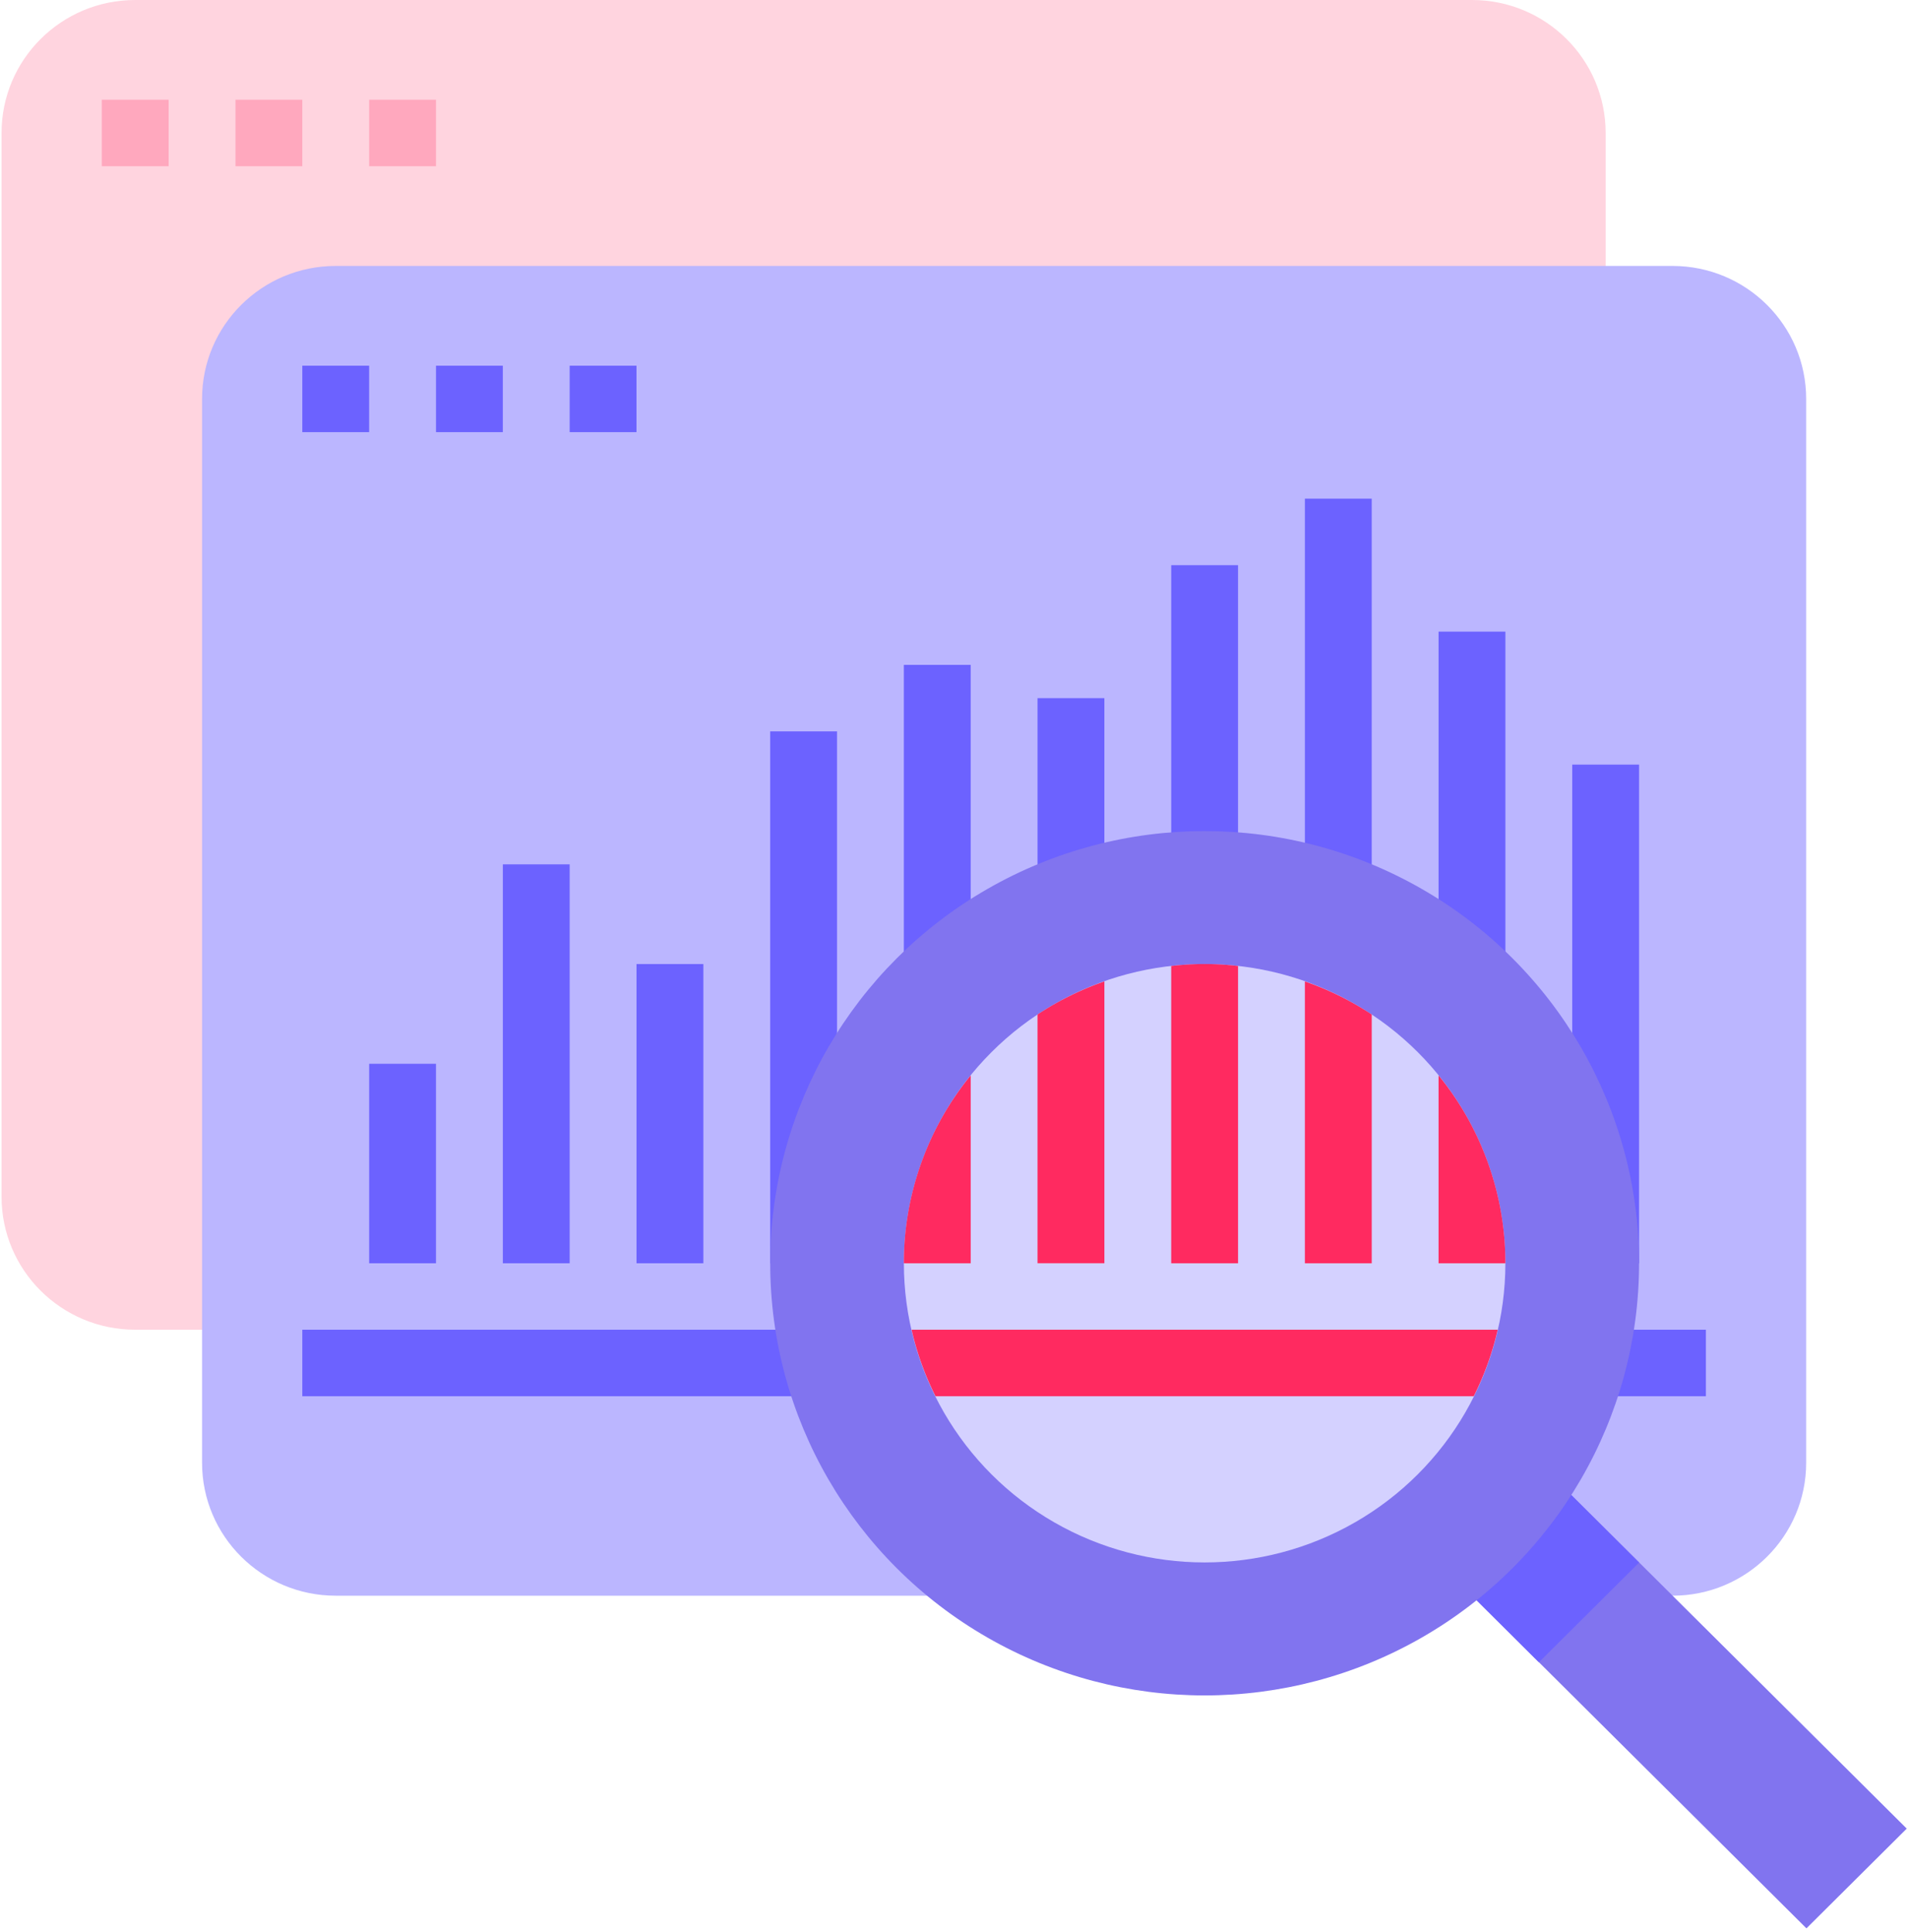 <svg width="81" height="82" viewBox="0 0 81 82" version="1.1" xmlns="http://www.w3.org/2000/svg"><title>1</title><g id="Home-Page" stroke="none" stroke-width="1" fill="none" fill-rule="evenodd"><g id="Home-page" transform="translate(-375 -980)"><g id="Provenr-results" transform="translate(0 840)"><g id="Group-8"><g id="Group-2" transform="translate(374 139)"><g id="1" transform="translate(1 1)"><path d="M5.74 0h56.75c3.134 0 5.674 2.527 5.674 5.644v45.153c0 3.117-2.54 5.644-5.674 5.644H5.74c-3.133 0-5.674-2.527-5.674-5.644V5.644C.066 2.527 2.606 0 5.741 0z" id="Path" fill="#FFD4DF"/><path id="Rectangle" fill="#FFA8BE" d="M4.322 4.233h2.837v2.822H4.322zm5.675 0h2.837v2.822H9.997zm5.675 0h2.837v2.822h-2.837z"/><path d="M14.253 11.288h56.749c3.134 0 5.675 2.527 5.675 5.644v45.154c0 3.117-2.541 5.644-5.675 5.644H14.253c-3.134 0-5.675-2.527-5.675-5.644V16.932c0-3.117 2.54-5.644 5.675-5.644z" id="Path" fill="#BBB6FF"/><path id="Rectangle" fill="#6C62FF" d="M12.834 15.521h2.837v2.822h-2.837zm5.675 0h2.837v2.822h-2.837zm5.675 0h2.837v2.822h-2.837zm-11.35 40.92H72.42v2.822H12.834zm2.838-11.288h2.837v8.466h-2.837zm5.675-8.466h2.837v16.932h-2.837zm5.675 4.233h2.837v12.699h-2.837zm5.675-9.877h2.837V53.62h-2.837zm5.674-2.822h2.837V53.62h-2.837zm5.675 1.411h2.837v9.877h-2.837zm5.675-5.644h2.837v15.521h-2.837zm5.675-2.822h2.837V39.51h-2.837zm5.675 5.644h2.837v26.81h-2.837zm5.675 5.644h2.837V53.62h-2.837z"/><path id="Rectangle" fill="#8174EF" transform="rotate(135 70.305 71.267)" d="M67.27 59.253l6.004.017.065 24.011-6.003-.016z"/><path id="Rectangle" fill="#6C62FF" transform="rotate(135 64.62 65.618)" d="M61.607 61.608l6.003.016.022 8.004-6.003-.016z"/><ellipse id="Oval" fill="#8174EF" cx="51.14" cy="53.619" rx="18.443" ry="18.344"/><ellipse id="Oval" fill="#D4D1FF" cx="51.14" cy="53.619" rx="12.768" ry="12.699"/><path d="M38.7 56.441a12.49 12.49 0 0 0 1.015 2.822h22.85a12.5 12.5 0 0 0 1.016-2.822H38.699zm13.859-2.821V41.002a12.086 12.086 0 0 0-2.838 0V53.62h2.838zm-5.675 0V41.657c-1.002.349-1.954.82-2.838 1.404v10.557h2.838zm11.35 0V43.061a12.728 12.728 0 0 0-2.838-1.404V53.62h2.838zm-17.025-7.974a12.597 12.597 0 0 0-2.838 7.974h2.838v-7.974zM61.07 53.62h2.838a12.599 12.599 0 0 0-2.837-7.974v7.973z" id="Path" fill="#FF2A60"/></g></g></g></g></g></g></svg>